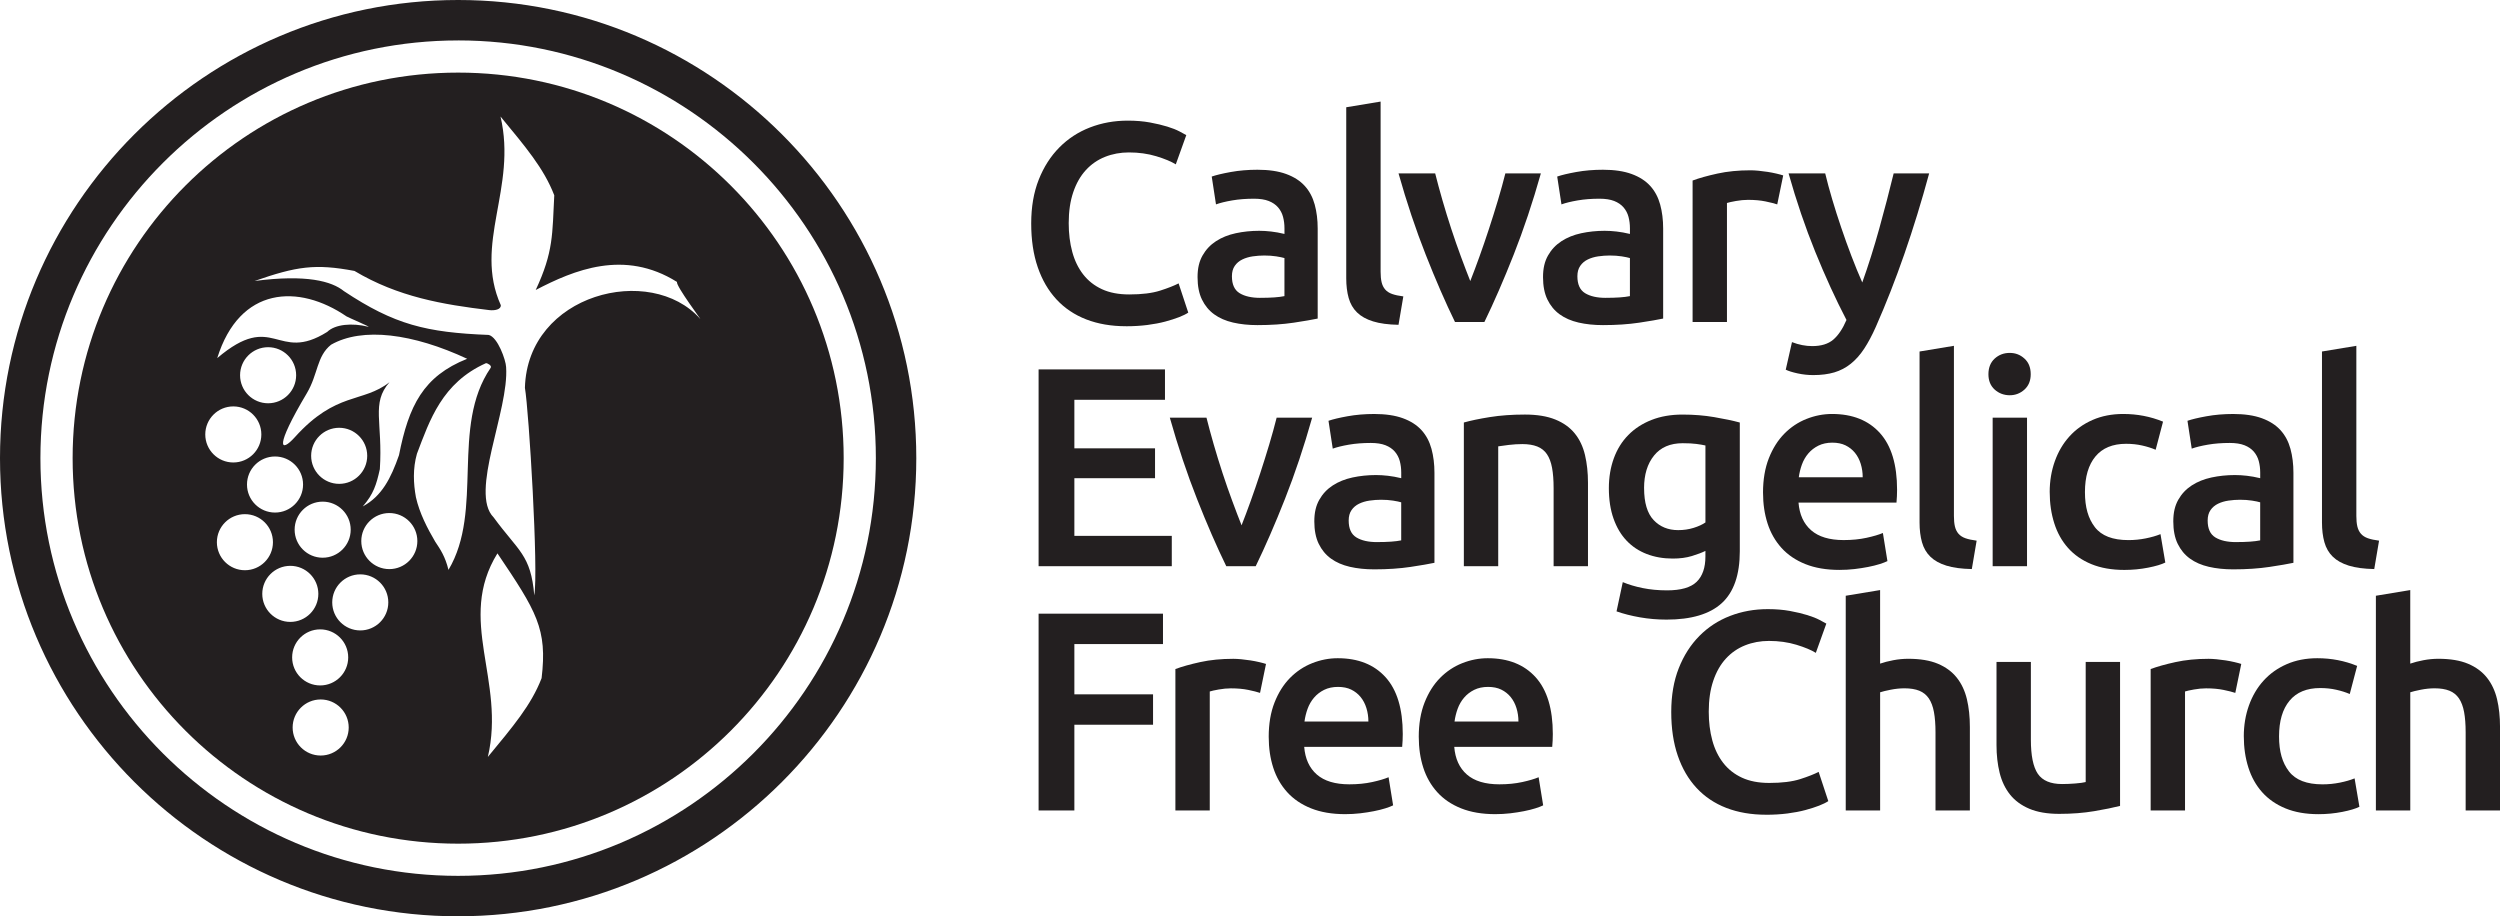 <?xml version="1.0" encoding="UTF-8"?>
<svg id="Layer_2" data-name="Layer 2" xmlns="http://www.w3.org/2000/svg" viewBox="0 0 1156.61 423.92">
  <defs>
    <style>
      .cls-1, .cls-2 {
        fill: #231f20;
      }

      .cls-2 {
        fill-rule: evenodd;
      }
    </style>
  </defs>
  <g id="Layer_1-2" data-name="Layer 1">
    <g>
      <g>
        <path class="cls-1" d="M211.96,423.92C95.08,423.92,0,328.84,0,211.96S95.08,0,211.96,0s211.96,95.09,211.96,211.96-95.08,211.95-211.96,211.95Zm0-405.21C105.4,18.7,18.7,105.4,18.7,211.96s86.69,193.25,193.25,193.25,193.26-86.69,193.26-193.25S318.52,18.7,211.96,18.7Z"/>
        <path class="cls-2" d="M211.96,33.59c-98.51,0-178.36,79.86-178.36,178.37s79.85,178.36,178.36,178.36,178.36-79.86,178.36-178.36S310.47,33.59,211.96,33.59Zm-51.62,112.8c.64,.44,12.02,5.27,9.96,4.76-7.4-1.83-15.26-1.16-18.93,2.41-23.4,14.67-24.53-10.27-50.87,12.12,10.36-33.24,37.65-34.44,59.84-19.29Zm-33.1,64.8c7.16,0,12.97,5.81,12.97,12.97s-5.81,12.97-12.97,12.97-12.97-5.81-12.97-12.97,5.81-12.97,12.97-12.97Zm-3.2-24.62c-7.16,0-12.97-5.81-12.97-12.97s5.81-12.97,12.97-12.97,12.97,5.81,12.97,12.97-5.81,12.97-12.97,12.97Zm25.24,45.51c7.16,0,12.97,5.81,12.97,12.97s-5.81,12.97-12.97,12.97-12.97-5.81-12.97-12.97,5.81-12.97,12.97-12.97Zm7.64-8.23c-7.16,0-12.97-5.81-12.97-12.97s5.81-12.97,12.97-12.97,12.97,5.81,12.97,12.97-5.81,12.97-12.97,12.97Zm18.81-6.73c1.45-21.88-4.14-30.52,4.48-40.3-12.45,9.75-24.61,4.15-43.8,25.44-6.72,7.45-9.63,5.16,5.52-20.3,5.3-8.92,4.49-17.09,11.23-22.48,14.5-8.28,37.95-5.17,62.97,6.51-20.34,8.12-27.02,21.72-31.54,44.6-3.73,10.67-7.93,18.97-16.77,23.72,4.99-5.74,6.32-10.06,7.9-17.2Zm-80.76-16.13c0-7.16,5.81-12.97,12.97-12.97s12.97,5.81,12.97,12.97-5.81,12.97-12.97,12.97-12.97-5.81-12.97-12.97Zm5.37,49.85c0-7.16,5.81-12.97,12.97-12.97s12.97,5.81,12.97,12.97-5.81,12.97-12.97,12.97-12.97-5.81-12.97-12.97Zm21,23.91c0-7.16,5.81-12.97,12.97-12.97s12.97,5.81,12.97,12.97-5.81,12.97-12.97,12.97-12.97-5.81-12.97-12.97Zm26.79,16.42c7.16,0,12.97,5.81,12.97,12.97s-5.81,12.97-12.97,12.97-12.97-5.81-12.97-12.97,5.81-12.97,12.97-12.97Zm.23,58.37c-7.16,0-12.97-5.81-12.97-12.97s5.81-12.97,12.97-12.97,12.97,5.81,12.97,12.97-5.81,12.97-12.97,12.97Zm18.32-57.88c-7.16,0-12.97-5.81-12.97-12.97s5.81-12.97,12.97-12.97,12.97,5.81,12.97,12.97-5.81,12.97-12.97,12.97Zm13.44-28.37c-7.16,0-12.97-5.81-12.97-12.97s5.81-12.97,12.97-12.97,12.97,5.81,12.97,12.97-5.81,12.97-12.97,12.97Zm27.37,.35c-1.53-6.2-3.71-9.41-6.15-13.06-3.59-6.12-7.25-13.13-8.91-20.53-1.17-6.37-1.48-13.27,.46-20.11,5.92-15.58,11.63-32.84,31.95-41.93,.74-.01,2.86,1.14,2.15,2.18-18.61,27.24-3.08,65.91-19.49,93.44Zm43.08,50.11c-4.83,12.52-13.32,22.44-24.87,36.44,8.33-35.48-14.62-63.35,4.44-94.19,18.1,26.87,23.16,34.92,20.43,57.75Zm73.33-166.28c-22.88-25.8-79.87-11.66-81.05,31.93,1.87,10.89,6.32,84.62,4.33,96.05-1.59-18.89-7.34-20.39-18.82-36.11-11.33-11.37,7.22-49.46,5.79-69.54-.13-3.2-3.87-13.83-8.04-14.85-28.81-1.13-43.61-4.72-67.01-20.28-5.62-4.55-17.24-7.82-41.32-4.68,19.51-6.79,28.05-8.07,46.21-4.65,20.11,12.02,40.91,15.56,62.41,18.13,2.58,.28,5.4-.3,5.31-2.25-12.78-28.43,7.62-54.23-.15-87.31,11.55,14.01,20.04,23.93,24.87,36.44-.93,17.82-.28,26.07-8.59,43.81,17.64-9.19,40.96-19.01,65.35-3.74-.5,1.92,11.95,18.44,10.71,17.04Z"/>
      </g>
      <g>
        <path class="cls-1" d="M520.97,150.93c-6.83,0-12.96-1.05-18.4-3.15-5.43-2.1-10.03-5.19-13.8-9.26-3.77-4.07-6.66-9.04-8.67-14.91-2.02-5.87-3.02-12.61-3.02-20.24s1.16-14.37,3.48-20.24c2.32-5.87,5.5-10.84,9.53-14.91,4.03-4.07,8.76-7.16,14.19-9.26,5.43-2.1,11.25-3.15,17.48-3.15,3.76,0,7.18,.29,10.25,.85,3.07,.57,5.74,1.21,8.02,1.91,2.28,.7,4.16,1.45,5.65,2.23,1.49,.79,2.54,1.36,3.15,1.71l-4.86,13.53c-2.1-1.31-5.1-2.56-9-3.75-3.9-1.18-8.13-1.77-12.68-1.77-3.94,0-7.62,.68-11.04,2.04-3.42,1.36-6.37,3.4-8.87,6.11-2.5,2.72-4.45,6.13-5.85,10.25-1.4,4.12-2.1,8.89-2.1,14.32,0,4.82,.55,9.24,1.64,13.27,1.09,4.03,2.78,7.51,5.06,10.45,2.28,2.94,5.17,5.21,8.67,6.83,3.5,1.62,7.71,2.43,12.61,2.43,5.87,0,10.64-.59,14.32-1.77,3.68-1.18,6.52-2.3,8.54-3.35l4.47,13.53c-1.05,.7-2.48,1.4-4.27,2.1-1.8,.7-3.92,1.38-6.37,2.04-2.45,.66-5.21,1.18-8.28,1.58-3.07,.39-6.35,.59-9.86,.59Z"/>
        <path class="cls-1" d="M581.76,78.53c5.26,0,9.68,.66,13.27,1.97,3.59,1.31,6.46,3.15,8.61,5.52,2.15,2.37,3.68,5.24,4.6,8.61,.92,3.37,1.38,7.08,1.38,11.1v41.65c-2.45,.53-6.16,1.16-11.1,1.91-4.95,.74-10.53,1.12-16.75,1.12-4.12,0-7.88-.39-11.3-1.18-3.42-.79-6.33-2.06-8.74-3.81-2.41-1.75-4.29-4.03-5.65-6.83-1.36-2.8-2.04-6.26-2.04-10.38s.77-7.27,2.3-9.99c1.53-2.71,3.61-4.93,6.24-6.64,2.63-1.71,5.67-2.93,9.13-3.68,3.46-.74,7.07-1.12,10.84-1.12,1.75,0,3.59,.11,5.52,.33,1.93,.22,3.99,.59,6.18,1.12v-2.63c0-1.84-.22-3.59-.66-5.26-.44-1.66-1.21-3.13-2.3-4.4-1.1-1.27-2.54-2.25-4.34-2.96-1.8-.7-4.05-1.05-6.77-1.05-3.68,0-7.05,.26-10.12,.79-3.07,.53-5.56,1.14-7.49,1.84l-1.97-12.88c2.01-.7,4.95-1.4,8.8-2.1,3.85-.7,7.97-1.05,12.35-1.05Zm1.31,59.26c4.91,0,8.63-.26,11.17-.79v-17.61c-.88-.26-2.15-.53-3.81-.79-1.67-.26-3.5-.39-5.52-.39-1.75,0-3.53,.13-5.32,.39-1.8,.26-3.42,.75-4.86,1.45-1.45,.7-2.61,1.69-3.48,2.96-.88,1.27-1.31,2.87-1.31,4.8,0,3.77,1.18,6.37,3.55,7.82,2.37,1.45,5.56,2.17,9.59,2.17Z"/>
        <path class="cls-1" d="M647.01,150.27c-4.73-.09-8.65-.61-11.76-1.58-3.11-.96-5.58-2.34-7.42-4.14-1.84-1.79-3.13-4.03-3.88-6.7-.75-2.67-1.12-5.72-1.12-9.13V49.62l15.9-2.63V125.7c0,1.93,.15,3.55,.46,4.86,.31,1.31,.85,2.43,1.64,3.35,.79,.92,1.86,1.62,3.22,2.1,1.36,.48,3.09,.85,5.19,1.12l-2.23,13.14Z"/>
        <path class="cls-1" d="M673.14,148.96c-4.4-9.02-8.91-19.38-13.52-31.08-4.62-11.69-8.82-24.24-12.6-37.65h16.96c.97,3.86,2.09,8,3.36,12.42,1.28,4.42,2.64,8.85,4.09,13.27,1.45,4.42,2.95,8.72,4.49,12.88,1.54,4.16,2.97,7.91,4.29,11.23,1.32-3.33,2.73-7.07,4.22-11.23,1.5-4.16,2.97-8.45,4.42-12.88,1.45-4.42,2.83-8.85,4.16-13.27,1.32-4.42,2.46-8.56,3.43-12.42h16.43c-3.78,13.4-7.98,25.95-12.6,37.65-4.62,11.69-9.13,22.05-13.52,31.08h-13.59Z"/>
        <path class="cls-1" d="M741.59,78.53c5.26,0,9.68,.66,13.27,1.97,3.59,1.31,6.46,3.15,8.61,5.52,2.15,2.37,3.68,5.24,4.6,8.61,.92,3.37,1.38,7.08,1.38,11.1v41.65c-2.45,.53-6.16,1.16-11.1,1.91-4.95,.74-10.53,1.12-16.75,1.12-4.12,0-7.88-.39-11.3-1.18-3.42-.79-6.33-2.06-8.74-3.81-2.41-1.75-4.29-4.03-5.65-6.83-1.36-2.8-2.04-6.26-2.04-10.38s.77-7.27,2.3-9.99c1.53-2.71,3.61-4.93,6.24-6.64,2.63-1.71,5.67-2.93,9.13-3.68,3.46-.74,7.07-1.12,10.84-1.12,1.75,0,3.59,.11,5.52,.33,1.93,.22,3.99,.59,6.18,1.12v-2.63c0-1.84-.22-3.59-.66-5.26-.44-1.66-1.21-3.13-2.3-4.4-1.1-1.27-2.54-2.25-4.34-2.96-1.8-.7-4.05-1.05-6.77-1.05-3.68,0-7.05,.26-10.12,.79-3.07,.53-5.56,1.14-7.49,1.84l-1.97-12.88c2.01-.7,4.95-1.4,8.8-2.1,3.85-.7,7.97-1.05,12.35-1.05Zm1.31,59.26c4.91,0,8.63-.26,11.17-.79v-17.61c-.88-.26-2.15-.53-3.81-.79-1.67-.26-3.5-.39-5.52-.39-1.75,0-3.53,.13-5.32,.39-1.8,.26-3.42,.75-4.86,1.45-1.45,.7-2.61,1.69-3.48,2.96-.88,1.27-1.31,2.87-1.31,4.8,0,3.77,1.18,6.37,3.55,7.82,2.37,1.45,5.56,2.17,9.59,2.17Z"/>
        <path class="cls-1" d="M822.22,94.56c-1.31-.44-3.13-.9-5.45-1.38-2.32-.48-5.02-.72-8.08-.72-1.75,0-3.61,.18-5.58,.53-1.97,.35-3.35,.66-4.14,.92v55.06h-15.9V83.52c3.06-1.14,6.9-2.21,11.5-3.22,4.6-1.01,9.7-1.51,15.31-1.51,1.05,0,2.28,.07,3.68,.2,1.4,.13,2.8,.31,4.21,.53,1.4,.22,2.76,.48,4.07,.79,1.31,.31,2.37,.59,3.15,.85l-2.76,13.4Z"/>
        <path class="cls-1" d="M892.51,80.23c-7.08,26.11-15.3,49.76-24.66,70.96-1.75,3.94-3.55,7.31-5.39,10.12-1.84,2.8-3.9,5.12-6.18,6.96-2.28,1.84-4.83,3.17-7.63,4.01-2.81,.83-6.05,1.25-9.73,1.25-2.46,0-4.89-.26-7.3-.79-2.41-.53-4.23-1.1-5.46-1.71l2.89-12.75c3.17,1.23,6.29,1.84,9.37,1.84,4.13,0,7.37-.99,9.7-2.96,2.33-1.97,4.38-5.02,6.14-9.13-5.02-9.64-9.83-20.15-14.45-31.54-4.62-11.39-8.73-23.48-12.34-36.27h16.95c.88,3.68,1.96,7.67,3.23,11.96,1.27,4.29,2.66,8.65,4.16,13.07,1.49,4.42,3.08,8.83,4.75,13.21,1.67,4.38,3.34,8.46,5.01,12.22,2.79-7.8,5.41-16.1,7.85-24.9,2.44-8.8,4.67-17.32,6.67-25.56h16.42Z"/>
        <path class="cls-1" d="M480.5,261.96v-91.06h58.47v14.06h-41.92v22.47h37.32v13.8h-37.32v26.67h45.07v14.06h-61.63Z"/>
        <path class="cls-1" d="M567.33,261.96c-4.4-9.02-8.91-19.38-13.52-31.08-4.62-11.69-8.82-24.24-12.6-37.65h16.96c.97,3.86,2.09,8,3.36,12.42,1.28,4.42,2.64,8.85,4.09,13.27,1.45,4.42,2.95,8.72,4.49,12.88,1.54,4.16,2.97,7.91,4.29,11.23,1.32-3.33,2.73-7.07,4.22-11.23,1.5-4.16,2.97-8.45,4.42-12.88,1.45-4.42,2.83-8.85,4.16-13.27,1.32-4.42,2.46-8.56,3.43-12.42h16.43c-3.78,13.4-7.98,25.95-12.6,37.65-4.62,11.69-9.13,22.05-13.52,31.08h-13.59Z"/>
        <path class="cls-1" d="M635.78,191.53c5.26,0,9.68,.66,13.27,1.97,3.59,1.31,6.46,3.15,8.61,5.52,2.15,2.37,3.68,5.24,4.6,8.61,.92,3.37,1.38,7.08,1.38,11.1v41.65c-2.45,.53-6.16,1.16-11.1,1.91-4.95,.74-10.53,1.12-16.75,1.12-4.12,0-7.88-.39-11.3-1.18-3.42-.79-6.33-2.06-8.74-3.81-2.41-1.75-4.29-4.03-5.65-6.83-1.36-2.8-2.04-6.26-2.04-10.38s.77-7.27,2.3-9.99c1.53-2.71,3.61-4.93,6.24-6.64,2.63-1.71,5.67-2.93,9.13-3.68,3.46-.74,7.07-1.12,10.84-1.12,1.75,0,3.59,.11,5.52,.33,1.93,.22,3.99,.59,6.18,1.12v-2.63c0-1.84-.22-3.59-.66-5.26-.44-1.66-1.21-3.13-2.3-4.4-1.1-1.27-2.54-2.25-4.34-2.96-1.8-.7-4.05-1.05-6.77-1.05-3.68,0-7.05,.26-10.12,.79-3.07,.53-5.56,1.14-7.49,1.84l-1.97-12.88c2.01-.7,4.95-1.4,8.8-2.1,3.85-.7,7.97-1.05,12.35-1.05Zm1.31,59.26c4.91,0,8.63-.26,11.17-.79v-17.61c-.88-.26-2.15-.53-3.81-.79-1.67-.26-3.5-.39-5.52-.39-1.75,0-3.53,.13-5.32,.39-1.8,.26-3.42,.75-4.86,1.45-1.45,.7-2.61,1.69-3.48,2.96-.88,1.27-1.31,2.87-1.31,4.8,0,3.77,1.18,6.37,3.55,7.82,2.37,1.45,5.56,2.17,9.59,2.17Z"/>
        <path class="cls-1" d="M677.25,195.47c3.06-.87,7.05-1.71,11.96-2.5,4.91-.79,10.33-1.18,16.29-1.18,5.6,0,10.29,.77,14.06,2.3,3.77,1.53,6.77,3.68,9,6.44,2.23,2.76,3.81,6.09,4.73,9.99,.92,3.9,1.38,8.17,1.38,12.81v38.63h-15.9v-36.13c0-3.68-.24-6.81-.72-9.4-.48-2.58-1.27-4.69-2.37-6.31-1.1-1.62-2.58-2.8-4.47-3.55-1.88-.74-4.18-1.12-6.9-1.12-2.02,0-4.12,.13-6.31,.39-2.19,.26-3.81,.48-4.86,.66v55.45h-15.9v-66.49Z"/>
        <path class="cls-1" d="M804.91,254.99c0,10.95-2.78,18.96-8.34,24.05-5.56,5.08-14.08,7.62-25.56,7.62-4.21,0-8.3-.35-12.29-1.05-3.99-.7-7.6-1.62-10.84-2.76l2.89-13.53c2.71,1.14,5.8,2.06,9.26,2.76,3.46,.7,7.2,1.05,11.23,1.05,6.39,0,10.95-1.31,13.67-3.94,2.71-2.63,4.07-6.53,4.07-11.69v-2.63c-1.58,.79-3.66,1.58-6.24,2.37-2.58,.79-5.54,1.18-8.87,1.18-4.38,0-8.39-.7-12.02-2.1-3.64-1.4-6.75-3.46-9.33-6.18-2.58-2.71-4.6-6.11-6.04-10.18-1.45-4.07-2.17-8.78-2.17-14.13,0-4.99,.77-9.59,2.3-13.8,1.53-4.2,3.77-7.8,6.7-10.77,2.93-2.98,6.5-5.3,10.71-6.96,4.2-1.66,8.98-2.5,14.32-2.5s10.07,.39,14.72,1.18c4.64,.79,8.58,1.62,11.83,2.5v59.52Zm-44.28-29.17c0,6.75,1.47,11.67,4.4,14.78,2.93,3.11,6.72,4.66,11.37,4.66,2.54,0,4.93-.35,7.16-1.05,2.23-.7,4.05-1.53,5.45-2.5v-35.61c-1.14-.26-2.54-.5-4.21-.72-1.67-.22-3.77-.33-6.31-.33-5.78,0-10.21,1.91-13.27,5.72-3.07,3.81-4.6,8.83-4.6,15.05Z"/>
        <path class="cls-1" d="M815.65,227.92c0-6.04,.9-11.34,2.69-15.9,1.79-4.55,4.18-8.34,7.16-11.37,2.98-3.02,6.39-5.3,10.25-6.83,3.85-1.53,7.8-2.3,11.83-2.3,9.46,0,16.84,2.94,22.14,8.8,5.3,5.87,7.95,14.63,7.95,26.28,0,.88-.02,1.86-.07,2.96-.04,1.1-.11,2.08-.2,2.96h-45.33c.44,5.52,2.39,9.79,5.85,12.81,3.46,3.02,8.48,4.53,15.05,4.53,3.85,0,7.38-.35,10.58-1.05,3.2-.7,5.72-1.45,7.56-2.23l2.1,13.01c-.88,.44-2.08,.9-3.61,1.38-1.53,.48-3.29,.92-5.26,1.31-1.97,.39-4.1,.72-6.37,.99-2.28,.26-4.6,.39-6.96,.39-6.04,0-11.3-.9-15.77-2.69-4.47-1.79-8.15-4.29-11.04-7.49-2.89-3.2-5.04-6.96-6.44-11.3-1.4-4.34-2.1-9.09-2.1-14.26Zm46.12-7.1c0-2.19-.31-4.27-.92-6.24-.61-1.97-1.51-3.68-2.69-5.12s-2.63-2.58-4.34-3.42c-1.71-.83-3.74-1.25-6.11-1.25s-4.6,.46-6.44,1.38c-1.84,.92-3.4,2.12-4.66,3.61-1.27,1.49-2.26,3.2-2.96,5.12-.7,1.93-1.18,3.9-1.45,5.91h29.57Z"/>
        <path class="cls-1" d="M912.25,263.27c-4.73-.09-8.65-.61-11.76-1.58-3.11-.96-5.58-2.34-7.42-4.14-1.84-1.79-3.13-4.03-3.88-6.7-.75-2.67-1.12-5.72-1.12-9.13v-79.1l15.9-2.63v78.71c0,1.93,.15,3.55,.46,4.86,.31,1.31,.85,2.43,1.64,3.35,.79,.92,1.86,1.62,3.22,2.1,1.36,.48,3.09,.85,5.19,1.12l-2.23,13.14Z"/>
        <path class="cls-1" d="M939.5,173.13c0,2.98-.96,5.34-2.89,7.1-1.93,1.75-4.21,2.63-6.83,2.63s-5.04-.88-6.96-2.63c-1.93-1.75-2.89-4.12-2.89-7.1s.96-5.47,2.89-7.23c1.93-1.75,4.25-2.63,6.96-2.63s4.91,.88,6.83,2.63c1.93,1.75,2.89,4.16,2.89,7.23Zm-1.71,88.83h-15.9v-68.72h15.9v68.72Z"/>
        <path class="cls-1" d="M948.28,227.66c0-5.08,.79-9.83,2.37-14.26,1.58-4.42,3.83-8.26,6.77-11.5,2.93-3.24,6.5-5.78,10.71-7.62,4.21-1.84,8.94-2.76,14.19-2.76,6.48,0,12.61,1.18,18.4,3.55l-3.42,13.01c-1.84-.79-3.92-1.45-6.24-1.97-2.32-.53-4.8-.79-7.42-.79-6.22,0-10.95,1.95-14.19,5.85-3.24,3.9-4.86,9.4-4.86,16.49s1.53,12.24,4.6,16.23c3.06,3.99,8.23,5.98,15.5,5.98,2.71,0,5.39-.26,8.02-.79s4.9-1.18,6.83-1.97l2.23,13.14c-1.75,.88-4.4,1.67-7.95,2.37s-7.21,1.05-10.97,1.05c-5.87,0-10.97-.9-15.31-2.69-4.34-1.79-7.93-4.29-10.78-7.49-2.85-3.2-4.97-7.01-6.37-11.43-1.4-4.42-2.1-9.22-2.1-14.39Z"/>
        <path class="cls-1" d="M1033.18,191.53c5.26,0,9.68,.66,13.27,1.97,3.59,1.31,6.46,3.15,8.61,5.52,2.15,2.37,3.68,5.24,4.6,8.61,.92,3.37,1.38,7.08,1.38,11.1v41.65c-2.45,.53-6.16,1.16-11.1,1.91-4.95,.74-10.53,1.12-16.75,1.12-4.12,0-7.88-.39-11.3-1.18-3.42-.79-6.33-2.06-8.74-3.81-2.41-1.75-4.29-4.03-5.65-6.83-1.36-2.8-2.04-6.26-2.04-10.38s.77-7.27,2.3-9.99c1.53-2.71,3.61-4.93,6.24-6.64,2.63-1.71,5.67-2.93,9.13-3.68,3.46-.74,7.07-1.12,10.84-1.12,1.75,0,3.59,.11,5.52,.33,1.93,.22,3.99,.59,6.18,1.12v-2.63c0-1.84-.22-3.59-.66-5.26-.44-1.66-1.21-3.13-2.3-4.4-1.1-1.27-2.54-2.25-4.34-2.96-1.8-.7-4.05-1.05-6.77-1.05-3.68,0-7.05,.26-10.12,.79-3.07,.53-5.56,1.14-7.49,1.84l-1.97-12.88c2.01-.7,4.95-1.4,8.8-2.1,3.85-.7,7.97-1.05,12.35-1.05Zm1.31,59.26c4.91,0,8.63-.26,11.17-.79v-17.61c-.88-.26-2.15-.53-3.81-.79-1.67-.26-3.5-.39-5.52-.39-1.75,0-3.53,.13-5.32,.39-1.8,.26-3.42,.75-4.86,1.45-1.45,.7-2.61,1.69-3.48,2.96-.88,1.27-1.31,2.87-1.31,4.8,0,3.77,1.18,6.37,3.55,7.82,2.37,1.45,5.56,2.17,9.59,2.17Z"/>
        <path class="cls-1" d="M1098.43,263.27c-4.73-.09-8.65-.61-11.76-1.58-3.11-.96-5.58-2.34-7.42-4.14-1.84-1.79-3.13-4.03-3.88-6.7-.75-2.67-1.12-5.72-1.12-9.13v-79.1l15.9-2.63v78.71c0,1.93,.15,3.55,.46,4.86,.31,1.31,.85,2.43,1.64,3.35,.79,.92,1.86,1.62,3.22,2.1,1.36,.48,3.09,.85,5.19,1.12l-2.23,13.14Z"/>
        <path class="cls-1" d="M480.5,374.96v-91.06h57.55v14.06h-41v23.26h36.4v14.06h-36.4v39.68h-16.56Z"/>
        <path class="cls-1" d="M582.94,320.56c-1.31-.44-3.13-.9-5.45-1.38-2.32-.48-5.02-.72-8.08-.72-1.75,0-3.61,.18-5.58,.53-1.97,.35-3.35,.66-4.14,.92v55.06h-15.9v-65.44c3.06-1.14,6.9-2.21,11.5-3.22,4.6-1.01,9.7-1.51,15.31-1.51,1.05,0,2.28,.07,3.68,.2,1.4,.13,2.8,.31,4.21,.53,1.4,.22,2.76,.48,4.07,.79,1.31,.31,2.37,.59,3.15,.85l-2.76,13.4Z"/>
        <path class="cls-1" d="M586.96,340.92c0-6.04,.9-11.34,2.69-15.9,1.79-4.55,4.18-8.34,7.16-11.37,2.98-3.02,6.39-5.3,10.25-6.83,3.85-1.53,7.8-2.3,11.83-2.3,9.46,0,16.84,2.94,22.14,8.8,5.3,5.87,7.95,14.63,7.95,26.28,0,.88-.02,1.86-.07,2.96-.04,1.1-.11,2.08-.2,2.96h-45.33c.44,5.52,2.39,9.79,5.85,12.81,3.46,3.02,8.48,4.53,15.05,4.53,3.85,0,7.38-.35,10.58-1.05,3.2-.7,5.72-1.45,7.56-2.23l2.1,13.01c-.88,.44-2.08,.9-3.61,1.38-1.53,.48-3.29,.92-5.26,1.31-1.97,.39-4.1,.72-6.37,.99-2.28,.26-4.6,.39-6.96,.39-6.04,0-11.3-.9-15.77-2.69-4.47-1.79-8.15-4.29-11.04-7.49-2.89-3.2-5.04-6.96-6.44-11.3-1.4-4.34-2.1-9.09-2.1-14.26Zm46.12-7.1c0-2.19-.31-4.27-.92-6.24-.61-1.97-1.51-3.68-2.69-5.12s-2.63-2.58-4.34-3.42c-1.71-.83-3.74-1.25-6.11-1.25s-4.6,.46-6.44,1.38c-1.84,.92-3.4,2.12-4.66,3.61-1.27,1.49-2.26,3.2-2.96,5.12-.7,1.93-1.18,3.9-1.45,5.91h29.57Z"/>
        <path class="cls-1" d="M656.38,340.92c0-6.04,.9-11.34,2.69-15.9,1.79-4.55,4.18-8.34,7.16-11.37,2.98-3.02,6.39-5.3,10.25-6.83,3.85-1.53,7.8-2.3,11.83-2.3,9.46,0,16.84,2.94,22.14,8.8,5.3,5.87,7.95,14.63,7.95,26.28,0,.88-.02,1.86-.07,2.96-.04,1.1-.11,2.08-.2,2.96h-45.33c.44,5.52,2.39,9.79,5.85,12.81,3.46,3.02,8.48,4.53,15.05,4.53,3.85,0,7.38-.35,10.58-1.05,3.2-.7,5.72-1.45,7.56-2.23l2.1,13.01c-.88,.44-2.08,.9-3.61,1.38-1.53,.48-3.29,.92-5.26,1.31-1.97,.39-4.1,.72-6.37,.99-2.28,.26-4.6,.39-6.96,.39-6.04,0-11.3-.9-15.77-2.69-4.47-1.79-8.15-4.29-11.04-7.49-2.89-3.2-5.04-6.96-6.44-11.3-1.4-4.34-2.1-9.09-2.1-14.26Zm46.12-7.1c0-2.19-.31-4.27-.92-6.24-.61-1.97-1.51-3.68-2.69-5.12s-2.63-2.58-4.34-3.42c-1.71-.83-3.74-1.25-6.11-1.25s-4.6,.46-6.44,1.38c-1.84,.92-3.4,2.12-4.66,3.61-1.27,1.49-2.26,3.2-2.96,5.12-.7,1.93-1.18,3.9-1.45,5.91h29.57Z"/>
        <path class="cls-1" d="M817.08,376.93c-6.83,0-12.96-1.05-18.4-3.15-5.43-2.1-10.03-5.19-13.8-9.26-3.77-4.07-6.66-9.04-8.67-14.91-2.02-5.87-3.02-12.61-3.02-20.24s1.16-14.37,3.48-20.24c2.32-5.87,5.5-10.84,9.53-14.91,4.03-4.07,8.76-7.16,14.19-9.26,5.43-2.1,11.25-3.15,17.48-3.15,3.76,0,7.18,.29,10.25,.85,3.07,.57,5.74,1.21,8.02,1.91,2.28,.7,4.16,1.45,5.65,2.23,1.49,.79,2.54,1.36,3.15,1.71l-4.86,13.53c-2.1-1.31-5.1-2.56-9-3.75-3.9-1.18-8.13-1.77-12.68-1.77-3.94,0-7.62,.68-11.04,2.04-3.42,1.36-6.37,3.4-8.87,6.11-2.5,2.72-4.45,6.13-5.85,10.25-1.4,4.12-2.1,8.89-2.1,14.32,0,4.82,.55,9.24,1.64,13.27,1.09,4.03,2.78,7.51,5.06,10.45,2.28,2.94,5.17,5.21,8.67,6.83,3.5,1.62,7.71,2.43,12.61,2.43,5.87,0,10.64-.59,14.32-1.77,3.68-1.18,6.52-2.3,8.54-3.35l4.47,13.53c-1.05,.7-2.48,1.4-4.27,2.1-1.8,.7-3.92,1.38-6.37,2.04-2.45,.66-5.21,1.18-8.28,1.58-3.07,.39-6.35,.59-9.86,.59Z"/>
        <path class="cls-1" d="M853.92,374.96v-99.34l15.9-2.63v34.03c1.75-.61,3.79-1.14,6.11-1.58,2.32-.44,4.62-.66,6.9-.66,5.52,0,10.1,.77,13.73,2.3,3.63,1.53,6.55,3.68,8.74,6.44,2.19,2.76,3.75,6.07,4.67,9.92,.92,3.86,1.38,8.15,1.38,12.88v38.63h-15.9v-36.13c0-3.68-.24-6.81-.72-9.4-.48-2.58-1.27-4.68-2.37-6.31-1.1-1.62-2.56-2.8-4.4-3.55-1.84-.74-4.12-1.12-6.83-1.12-2.1,0-4.25,.22-6.44,.66-2.19,.44-3.81,.83-4.86,1.18v54.66h-15.9Z"/>
        <path class="cls-1" d="M980.83,372.85c-3.07,.79-7.05,1.6-11.96,2.43-4.91,.83-10.29,1.25-16.16,1.25-5.52,0-10.14-.79-13.86-2.37-3.72-1.58-6.7-3.77-8.93-6.57-2.23-2.8-3.83-6.15-4.8-10.05-.96-3.9-1.45-8.17-1.45-12.81v-38.5h15.9v36c0,7.36,1.07,12.61,3.22,15.77,2.15,3.15,5.89,4.73,11.23,4.73,1.93,0,3.96-.09,6.11-.26,2.15-.17,3.75-.39,4.8-.66v-55.58h15.9v66.62Z"/>
        <path class="cls-1" d="M1034.14,320.56c-1.31-.44-3.13-.9-5.45-1.38-2.32-.48-5.02-.72-8.08-.72-1.75,0-3.61,.18-5.58,.53-1.97,.35-3.35,.66-4.14,.92v55.06h-15.9v-65.44c3.06-1.14,6.9-2.21,11.5-3.22,4.6-1.01,9.7-1.51,15.31-1.51,1.05,0,2.28,.07,3.68,.2,1.4,.13,2.8,.31,4.21,.53,1.4,.22,2.76,.48,4.07,.79,1.31,.31,2.37,.59,3.15,.85l-2.76,13.4Z"/>
        <path class="cls-1" d="M1038.08,340.66c0-5.08,.79-9.83,2.37-14.26,1.58-4.42,3.83-8.26,6.77-11.5,2.93-3.24,6.5-5.78,10.71-7.62s8.94-2.76,14.19-2.76c6.48,0,12.61,1.18,18.4,3.55l-3.42,13.01c-1.84-.79-3.92-1.45-6.24-1.97-2.32-.53-4.8-.79-7.42-.79-6.22,0-10.95,1.95-14.19,5.85-3.24,3.9-4.86,9.4-4.86,16.49s1.53,12.24,4.6,16.23c3.06,3.99,8.23,5.98,15.5,5.98,2.71,0,5.39-.26,8.02-.79s4.9-1.18,6.83-1.97l2.23,13.14c-1.75,.88-4.4,1.67-7.95,2.37s-7.21,1.05-10.97,1.05c-5.87,0-10.97-.9-15.31-2.69-4.34-1.79-7.93-4.29-10.78-7.49-2.85-3.2-4.97-7.01-6.37-11.43-1.4-4.42-2.1-9.22-2.1-14.39Z"/>
        <path class="cls-1" d="M1099.19,374.96v-99.34l15.9-2.63v34.03c1.75-.61,3.79-1.14,6.11-1.58,2.32-.44,4.62-.66,6.9-.66,5.52,0,10.1,.77,13.73,2.3,3.63,1.53,6.55,3.68,8.74,6.44,2.19,2.76,3.75,6.07,4.67,9.92,.92,3.86,1.38,8.15,1.38,12.88v38.63h-15.9v-36.13c0-3.68-.24-6.81-.72-9.4-.48-2.58-1.27-4.68-2.37-6.31-1.1-1.62-2.56-2.8-4.4-3.55-1.84-.74-4.12-1.12-6.83-1.12-2.1,0-4.25,.22-6.44,.66-2.19,.44-3.81,.83-4.86,1.18v54.66h-15.9Z"/>
      </g>
    </g>
  </g>
</svg>